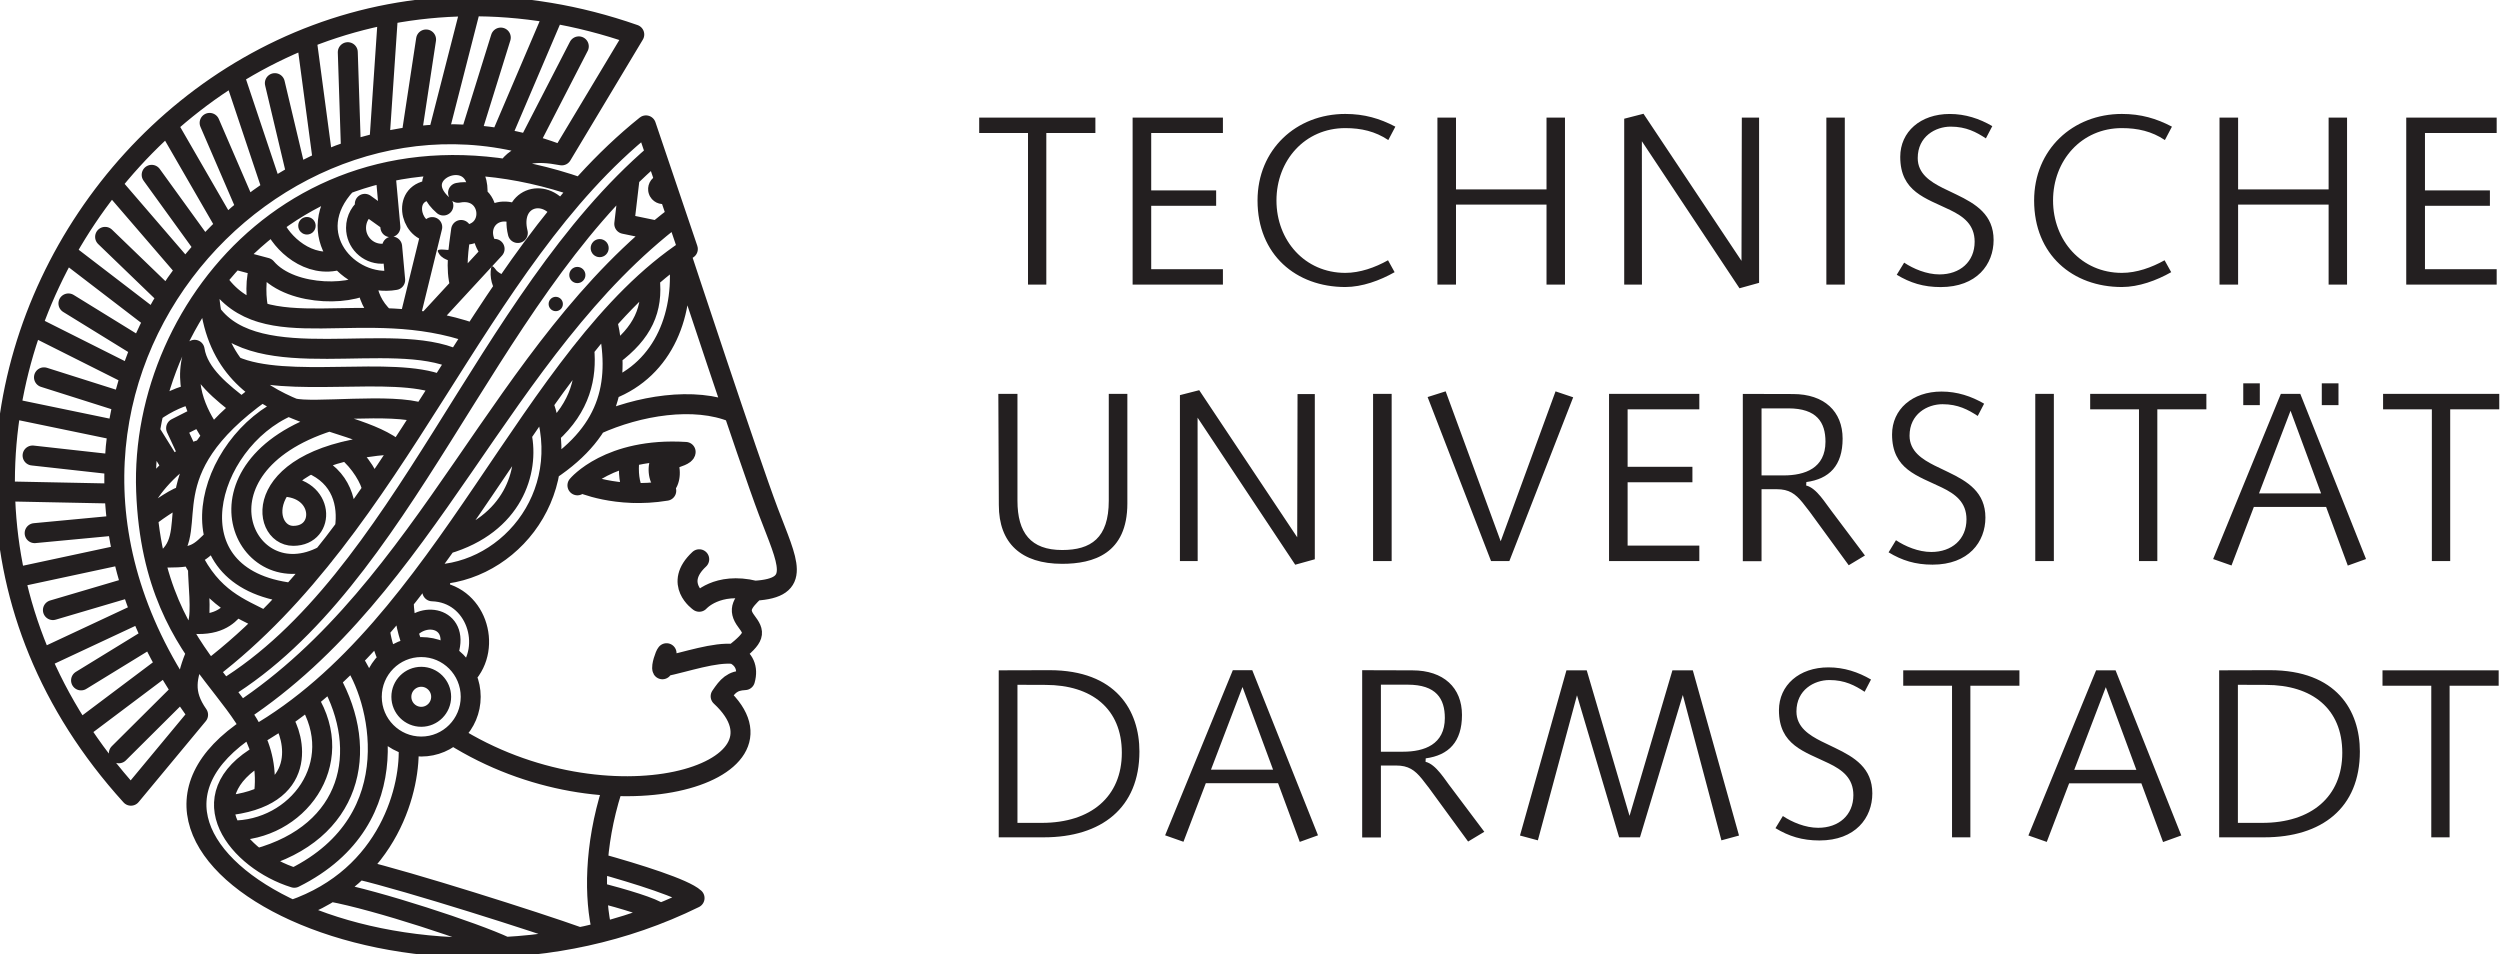 <svg viewBox="0 0 338 129" fill="none" xmlns="http://www.w3.org/2000/svg">
<g clip-path="url(#clip0_637_2619)">
<path d="M132.387 15.9V17.985H138.986V38.478H141.462V17.985H148.097V15.9H132.387ZM153.13 15.9V38.478H165.338V36.393H155.643V27.828H164.423V25.739H155.643V17.985H165.338V15.9H153.13ZM181.881 17.32C184.035 17.32 185.931 17.756 187.699 18.936L188.652 17.124C186.542 16.017 184.458 15.405 181.881 15.405C175.244 15.405 170.018 20.216 170.018 27.106C170.018 34.453 175.238 38.805 181.881 38.805C184.155 38.805 186.565 37.925 188.552 36.798L187.66 35.188C185.906 36.169 183.871 36.893 181.881 36.893C176.428 36.893 172.578 32.527 172.578 27.106C172.578 21.683 176.428 17.32 181.881 17.32ZM194.339 15.9V38.478H196.851V27.66H209.089V38.478H211.585V15.9H209.089V25.611H196.851V15.9H194.339ZM222.2 15.38L219.593 16.051V38.478H221.992L221.981 19.095L235.18 38.975L237.829 38.24V15.9H235.494L235.45 35.269L222.2 15.38ZM246.924 38.478H249.417V15.897H246.924V38.478ZM262.219 37.1C260.473 37.1 258.683 36.337 257.441 35.509L256.44 37.147C258.253 38.243 260.045 38.813 262.383 38.813C267.266 38.813 269.535 35.736 269.535 32.451C269.535 29.01 267.105 27.559 264.54 26.318L262.653 25.41C261.015 24.579 259.276 23.5 259.276 21.373C259.276 18.444 261.677 17.121 263.734 17.121C265.832 17.121 267.197 17.865 268.492 18.709L269.359 17.052C267.625 16.04 265.716 15.408 263.603 15.408C259.642 15.408 256.913 17.82 256.913 21.205C256.913 25.93 260.351 26.785 263.656 28.39C265.474 29.27 266.972 30.377 266.972 32.683C266.972 35.389 264.998 37.1 262.219 37.1ZM286.876 17.32C289.03 17.32 290.928 17.756 292.693 18.936L293.646 17.124C291.537 16.017 289.452 15.405 286.876 15.405C280.238 15.405 275.013 20.216 275.013 27.106C275.013 34.453 280.233 38.805 286.876 38.805C289.149 38.805 291.559 37.925 293.546 36.798L292.651 35.188C290.9 36.169 288.866 36.893 286.876 36.893C281.422 36.893 277.573 32.527 277.573 27.106C277.573 21.683 281.422 17.32 286.876 17.32ZM300.078 15.9V38.478H302.591V27.66H314.829V38.478H317.322V15.9H314.829V25.611H302.591V15.9H300.078ZM325.324 15.9V38.478H337.551V36.393H327.856V27.828H336.636V25.742H327.856V17.985H337.551V15.9H325.324ZM152.419 68.064V53.254H149.906V67.698C149.906 72.763 147.477 74.362 143.602 74.362C139.352 74.362 137.56 72.031 137.56 67.698V53.254H134.975L135.042 68.282C135.042 73.431 138.054 76.229 143.602 76.229C147.819 76.229 152.419 74.871 152.419 68.064ZM162.133 52.754L159.526 53.422V75.852H161.925L161.913 56.469L175.113 76.35L177.762 75.614V53.274H175.427L175.383 72.643L162.133 52.754ZM185.639 75.852H188.152V53.254H185.639V75.852ZM195.453 52.908L193.013 53.682L201.588 75.852H204.067L212.694 53.715L210.31 52.913L202.894 73.18L195.453 52.908ZM217.542 53.254V75.852H229.749V73.767H220.054V65.202H228.815V63.114H220.054V55.34H229.749V53.254H217.542ZM241.153 64.276H238.16V55.211H241.779C245.648 55.211 246.804 57.115 246.804 59.717C246.804 63.312 244.011 64.276 241.153 64.276ZM242.412 53.274L235.628 53.257V75.871H238.16V66.141H240.217C241.876 66.141 242.732 66.753 243.71 67.955L244.675 69.196L249.948 76.422L252.141 75.103L247.696 69.188C246.823 68.095 245.628 65.984 244.194 65.641L244.219 65.174C247.316 64.754 249.122 62.949 249.122 59.306C249.122 55.627 246.643 53.274 242.412 53.274ZM261.113 74.628C259.367 74.628 257.577 73.864 256.335 73.037L255.337 74.675C257.147 75.771 258.942 76.341 261.277 76.341C266.16 76.341 268.428 73.263 268.428 69.979C268.428 66.538 266.002 65.084 263.434 63.846L261.549 62.937C259.912 62.107 258.172 61.028 258.172 58.901C258.172 55.971 260.571 54.649 262.63 54.649C264.726 54.649 266.094 55.393 267.389 56.237L268.253 54.579C266.519 53.57 264.612 52.938 262.497 52.938C258.539 52.938 255.807 55.348 255.807 58.736C255.807 63.457 259.245 64.313 262.55 65.917C264.37 66.801 265.868 67.902 265.868 70.211C265.868 72.92 263.892 74.628 261.113 74.628ZM275.169 75.852H277.681V53.254H275.169V75.852ZM282.592 53.254V55.34H289.191V75.852H291.67V55.34H298.302V53.254H282.592ZM309.681 55.532L313.811 66.708H305.418L309.681 55.532ZM319.887 75.581L311.001 53.254H308.369L299.216 75.581L301.699 76.453L304.72 68.537H314.49L317.422 76.467L319.887 75.581ZM316.163 51.823H313.906V54.775H316.163V51.823ZM305.526 51.823H303.288V54.775H305.526V51.823ZM322.192 53.254V55.34H328.787V75.852H331.267V55.34H337.901V53.254H322.192ZM140.845 111.252H137.56V92.585L141.357 92.599C147.585 92.599 151.671 95.805 151.671 101.771C151.671 107.7 147.51 111.252 140.845 111.252ZM141.887 90.609L135.028 90.628V113.206H141.123C148.903 113.206 154.05 109.24 154.05 101.605C154.05 96.085 150.91 90.609 141.887 90.609ZM167.987 92.884L172.12 104.063H163.723L167.987 92.884ZM178.193 112.935L169.307 90.611H166.677L157.525 112.935L160.004 113.807L163.025 105.891H172.795L175.727 113.824L178.193 112.935ZM189.691 101.631H186.698V92.568H190.317C194.189 92.568 195.342 94.469 195.342 97.074C195.342 100.669 192.552 101.631 189.691 101.631ZM190.953 90.631L184.166 90.611V113.226H186.698V103.498H188.758C190.417 103.498 191.273 104.11 192.249 105.309L193.213 106.553L198.489 113.777L200.679 112.457L196.237 106.542C195.364 105.452 194.169 103.339 192.735 102.998L192.757 102.531C195.854 102.112 197.66 100.306 197.66 96.661C197.66 92.985 195.184 90.631 190.953 90.631ZM214.526 90.628H211.783L205.501 112.963L207.919 113.614L213.209 94.005L218.906 113.206H221.725L227.517 93.963L232.734 113.614L235.116 112.966L228.868 90.628H226.111L220.313 110.307L214.526 90.628ZM245.82 111.918C244.075 111.918 242.285 111.154 241.042 110.327L240.044 111.968C241.854 113.061 243.649 113.631 245.987 113.631C250.868 113.631 253.138 110.556 253.138 107.269C253.138 103.828 250.709 102.377 248.144 101.139L246.256 100.227C244.619 99.4 242.879 98.318 242.879 96.194C242.879 93.264 245.278 91.942 247.338 91.942C249.436 91.942 250.801 92.683 252.096 93.53L252.961 91.872C251.226 90.86 249.319 90.228 247.204 90.228C243.246 90.228 240.514 92.641 240.514 96.026C240.514 100.75 243.952 101.603 247.26 103.207C249.078 104.091 250.576 105.195 250.576 107.501C250.576 110.21 248.6 111.918 245.82 111.918ZM257.316 90.628V92.713H263.914V113.206H266.394V92.713H273.026V90.628H257.316ZM284.705 92.903L288.835 104.082H280.438L284.705 92.903ZM294.911 112.955L286.025 90.628H283.393L274.24 112.955L276.722 113.827L279.744 105.91H289.513L292.446 113.844L294.911 112.955ZM305.848 111.252H302.563V92.585L306.36 92.599C312.589 92.599 316.677 95.805 316.677 101.771C316.677 107.699 312.513 111.252 305.848 111.252ZM306.891 90.609L300.031 90.628V113.206H306.129C313.906 113.206 319.054 109.24 319.054 101.605C319.054 96.085 315.913 90.609 306.891 90.609ZM322.114 90.628V92.713H328.709V113.206H331.186V92.713H337.821V90.628H322.114Z" fill="#231F20"/>
<path d="M42.677 30.522C42.677 31.179 42.149 31.71 41.498 31.71C40.848 31.71 40.32 31.179 40.32 30.522C40.32 29.865 40.848 29.337 41.498 29.337C42.149 29.337 42.677 29.865 42.677 30.522Z" fill="#231F20"/>
<path d="M62.03 33.438C61.525 33.575 61.008 33.804 60.485 33.79C60.327 33.785 59.034 33.583 59.195 33.989C59.64 35.104 60.833 35.266 61.886 35.537C61.886 35.537 61.953 34.134 62.03 33.438Z" fill="#231F20"/>
<path d="M69.035 37.614L69.04 37.617C68.406 37.32 67.65 37.088 67.147 36.594C67.045 36.493 66.522 35.635 66.408 36.174C66.152 37.413 66.528 39.045 67.473 39.898C67.473 39.898 68.534 38.338 69.035 37.614Z" fill="#231F20"/>
<path d="M76.103 41.1C76.103 41.637 75.669 42.07 75.138 42.07C74.605 42.07 74.174 41.637 74.174 41.1C74.174 40.566 74.605 40.13 75.138 40.13C75.669 40.13 76.103 40.566 76.103 41.1Z" fill="#231F20"/>
<path d="M82.296 33.544C82.296 34.221 81.751 34.769 81.078 34.769C80.406 34.769 79.858 34.221 79.858 33.544C79.858 32.868 80.406 32.32 81.078 32.32C81.751 32.32 82.296 32.868 82.296 33.544Z" fill="#231F20"/>
<path d="M79.149 37.184C79.149 37.787 78.66 38.279 78.057 38.279C77.454 38.279 76.965 37.787 76.965 37.184C76.965 36.577 77.454 36.085 78.057 36.085C78.66 36.085 79.149 36.577 79.149 37.184Z" fill="#231F20"/>
<path d="M90.284 27.481C89.233 27.842 88.091 27.277 87.732 26.22C87.374 25.164 87.935 24.015 88.986 23.654L89.547 23.54L90.831 27.224L90.284 27.481Z" fill="#231F20"/>
<path d="M91.893 63.519C92.04 65.269 91.257 66.832 90.106 66.929C88.955 67.03 87.857 65.66 87.71 63.91C87.563 62.16 88.388 60.629 89.539 60.531C90.69 60.43 91.743 61.769 91.893 63.519Z" fill="#231F20"/>
<path d="M75.95 21.007L85.753 4.665C23.943 -16.934 -27.168 58.13 17.701 107.579L26.781 96.641M75.95 21.007C37.546 5.988 -5.475 52.953 26.781 96.641M75.95 21.007C72.34 20.325 70.069 20.633 68.529 22.872M26.781 96.641C24.708 93.678 25.169 91.584 26.548 88.23M78.521 25.396C42.605 12.861 18.796 40.888 19.758 66.407C20.725 91.92 37.546 93.586 35.664 107.596M33.805 98.285C8.27 114.987 55.471 140.319 93.905 121.419C92.546 120.159 86.254 118.179 80.853 116.676M28.26 90.626C54.001 70.98 64.204 35.481 87.335 16.951L92.996 33.667C71.558 47.776 60.316 84.705 34.447 99.512M88.627 20.772C65.399 40.658 54.554 78.376 30.264 93.236M91.462 29.136C67.606 47.219 58.045 79.391 32.518 96.253M78.254 6.27L71.428 19.523M74.877 1.814L67.664 18.709M67.706 5.079L63.615 18.24M63.679 0.853L59.24 18.184M57.605 5.336L55.607 18.491M52.458 1.99L51.288 19.277M47.021 7.055L47.455 20.37M41.437 5.18L43.661 21.837M37.16 11.24L40.092 23.596M31.642 10.139L36.807 25.575M28.34 16.616L33.307 28.119M22.648 16.89L30.52 30.525M20.505 23.637L27.618 33.472M15.088 24.884L25.097 36.507M14.21 32.024L22.595 40.111M8.879 34.12L20.786 43.25M9.251 41.025L19.002 47.035M4.37 44.052L17.648 50.719M5.946 51.015L16.631 54.401M1.477 55.211L15.919 58.202M4.404 61.585L15.494 62.817M0.679 66.432L15.497 66.731M4.684 72.081L15.883 71.025M2.072 78.088L16.592 74.972M7.153 82.483L17.767 79.349M5.621 89.06L19.002 82.801M10.958 91.99L20.461 86.161M10.794 98.662L22.415 89.927M16.066 101.846L24.541 93.415M29.305 37.807C35.684 47.407 49.061 39.778 64.051 45.092M28.238 39.213C29.135 57.565 47.438 55.415 53.834 61.039M61.783 48.631C52.922 44.53 34.892 50.909 28.596 42.389M59.623 52.033C53.092 49.416 38.719 52.609 31.651 49.489M57.178 55.879C52.944 54.431 42.205 55.907 39.617 55.18M52.78 30.713L52.111 23.313M53.017 33.332L53.428 37.858C47.166 38.965 40.545 31.616 46.832 24.89M49.323 27.559L52.714 29.98M53.078 33.986C52.633 34.193 52.138 34.307 51.616 34.307C49.695 34.307 48.136 32.739 48.136 30.808C48.136 29.567 48.772 28.479 49.737 27.858M46.004 35.09C41.771 36.415 37.994 32.812 37.012 30.285M31.687 35.048L35.987 36.197C39.475 40.317 48.508 40.024 50.376 37.763M49.62 38.391C49.731 39.711 50.359 41.514 52.027 43.012M35.217 35.99C34.453 37.223 34.575 40.821 35.025 42.157M58.439 30.699L55.371 43.222M66.87 33.648L57.758 43.521M62.342 31.09C62.011 33.533 61.541 36.289 62.231 38.677M61.93 26.067C66.697 25.116 67.25 32.105 62.25 31.75M59.943 27.786C54.484 23.07 65.157 18.919 64.546 26.492M58.467 25.681C54.242 25.821 55.435 31.199 58.284 31.333M70.01 31.501C68.837 26.771 73.526 25.278 75.781 28.602M69.955 29.016C66.319 27.333 63.709 31.09 66.442 34.114M85.139 23.976L84.4 30.271L88.872 31.196M92.046 34.31C92.046 34.31 101.213 62.113 103.895 69.194C106.505 76.084 108.523 79.475 102.066 79.863M102.066 79.863C96.932 78.603 94.536 81.359 94.536 81.359C94.536 81.359 90.979 78.924 94.536 75.612M102.066 79.863C100.387 81.468 99.698 82.385 100.893 83.978C102.088 85.569 102.18 86.078 99.231 88.42M99.231 88.42C96.629 88.126 92.86 89.474 89.62 90.15M99.231 88.42C100.568 89.057 101.19 90.301 100.721 91.951C98.972 92.032 98.38 92.736 97.43 94.139C108.709 104.566 82.198 112.633 61.219 99.392M70.522 58.756C71.581 63.723 69.377 70.913 60.371 73.563M73.454 54.535C77.912 67.167 68.156 78.298 57.358 77.683M35.35 101.938C25.18 107.728 32.237 116.329 39.789 118.674C55.782 110.71 51.163 93.93 47.616 89.152M38.169 97.169C39.817 99.526 42.01 107.893 30.286 108.949M41.66 94.559C47.06 103.258 40.167 112.373 31.281 112.29M44.675 91.973C50.026 101.558 47.577 112.547 34.736 116.08M55.226 100.706C55.61 106.207 52.747 118.476 39.508 123.041M44.72 120.555C50.876 121.688 64.146 126.032 68.365 128.019M48.503 117.556C55.288 119.166 72.442 124.606 78.343 126.725M82.74 106.777C80.319 114.417 80.319 121.447 81.434 126.012M89.255 123.479C88.288 122.705 84.411 121.562 80.764 120.606M51.343 85.133C51.532 86.416 51.835 87.825 52.55 89.15M54.576 81.272C54.645 83.757 55.229 85.924 55.918 87.567M55.157 85.312C57.333 82.457 62.358 83.609 60.516 88.515M58.439 79.945C64.382 80.132 66.675 87.467 63.009 91.355M59.66 77.638L59.34 80.028M74.43 58.669C78.518 55.007 79.352 50.906 78.985 47.138M82.104 43.423C83.91 51.393 82.668 58.051 74.335 63.589M87.841 37.639C88.322 41.807 86.926 44.997 82.79 48.063M91.737 34.528C92.724 42.185 89.85 49.858 82.487 52.69M80.608 57.419C86.29 54.842 93.864 53.565 99.186 55.784M78.438 65.233C78.438 65.233 83.343 67.463 90.078 66.351M85.108 61.903C84.889 63.969 85.114 65.389 85.675 66.655M39.016 54.918C27.826 59.748 22.654 78.192 39.495 80.162M44.525 56.95C24.966 63.181 33.032 80.864 43.778 75.109M52.572 60.117C33.847 61.599 35.17 72.447 39.65 72.447C44.131 72.447 43.88 65.789 38.06 65.789M42.002 62.678C46.257 64.453 47.085 68.207 46.629 71.416M46.877 60.97C48.639 62.356 50.173 64.886 50.334 66.25M35.442 52.972C20.035 63.944 27.276 71.223 22.732 75.385C26.428 75.385 26.937 74.801 29.024 72.702M32.663 55.111C30.153 53.143 26.826 50.646 26.311 47.292C24.446 52.466 27.276 56.768 28.744 58.993M25.842 75.081C28.671 80.951 32.421 82.175 35.862 83.973M26.767 76.788C26.767 78.784 27.276 82.664 26.742 84.37C30.125 84.412 31.195 82.759 31.976 81.946M20.008 69.96C21.447 68.878 24.241 66.949 24.963 67.022M19.799 67.323C20.311 66.149 23.954 61.495 27.451 60.732M20.266 58.306L23.262 63.125M25.497 61.517L23.81 57.889L27.095 56.22M20.764 55.703C22.54 54.398 24.841 53.405 26.006 53.302M78.068 65.618C78.068 65.618 82.343 60.458 92.699 61.101M92.699 61.101C92.699 61.506 91.548 61.836 90.945 62.04M92.699 61.101L89.581 61.084M90.12 88.314C89.906 88.529 89.372 90.136 89.558 90.486M59.643 94.206C59.643 95.702 58.437 96.912 56.955 96.912C55.468 96.912 54.265 95.702 54.265 94.206C54.265 92.714 55.468 91.503 56.955 91.503C58.437 91.503 59.643 92.714 59.643 94.206ZM63.64 94.206C63.64 97.924 60.646 100.932 56.955 100.932C53.261 100.932 50.265 97.924 50.265 94.206C50.265 90.491 53.261 87.484 56.955 87.484C60.646 87.484 63.64 90.491 63.64 94.206Z" stroke="#231F20" stroke-width="2.7" stroke-linecap="round" stroke-linejoin="round"/>
</g>
<defs>
<clipPath id="clip0_637_2619">
<rect width="338" height="129" fill="white"/>
</clipPath>
</defs>
</svg>
